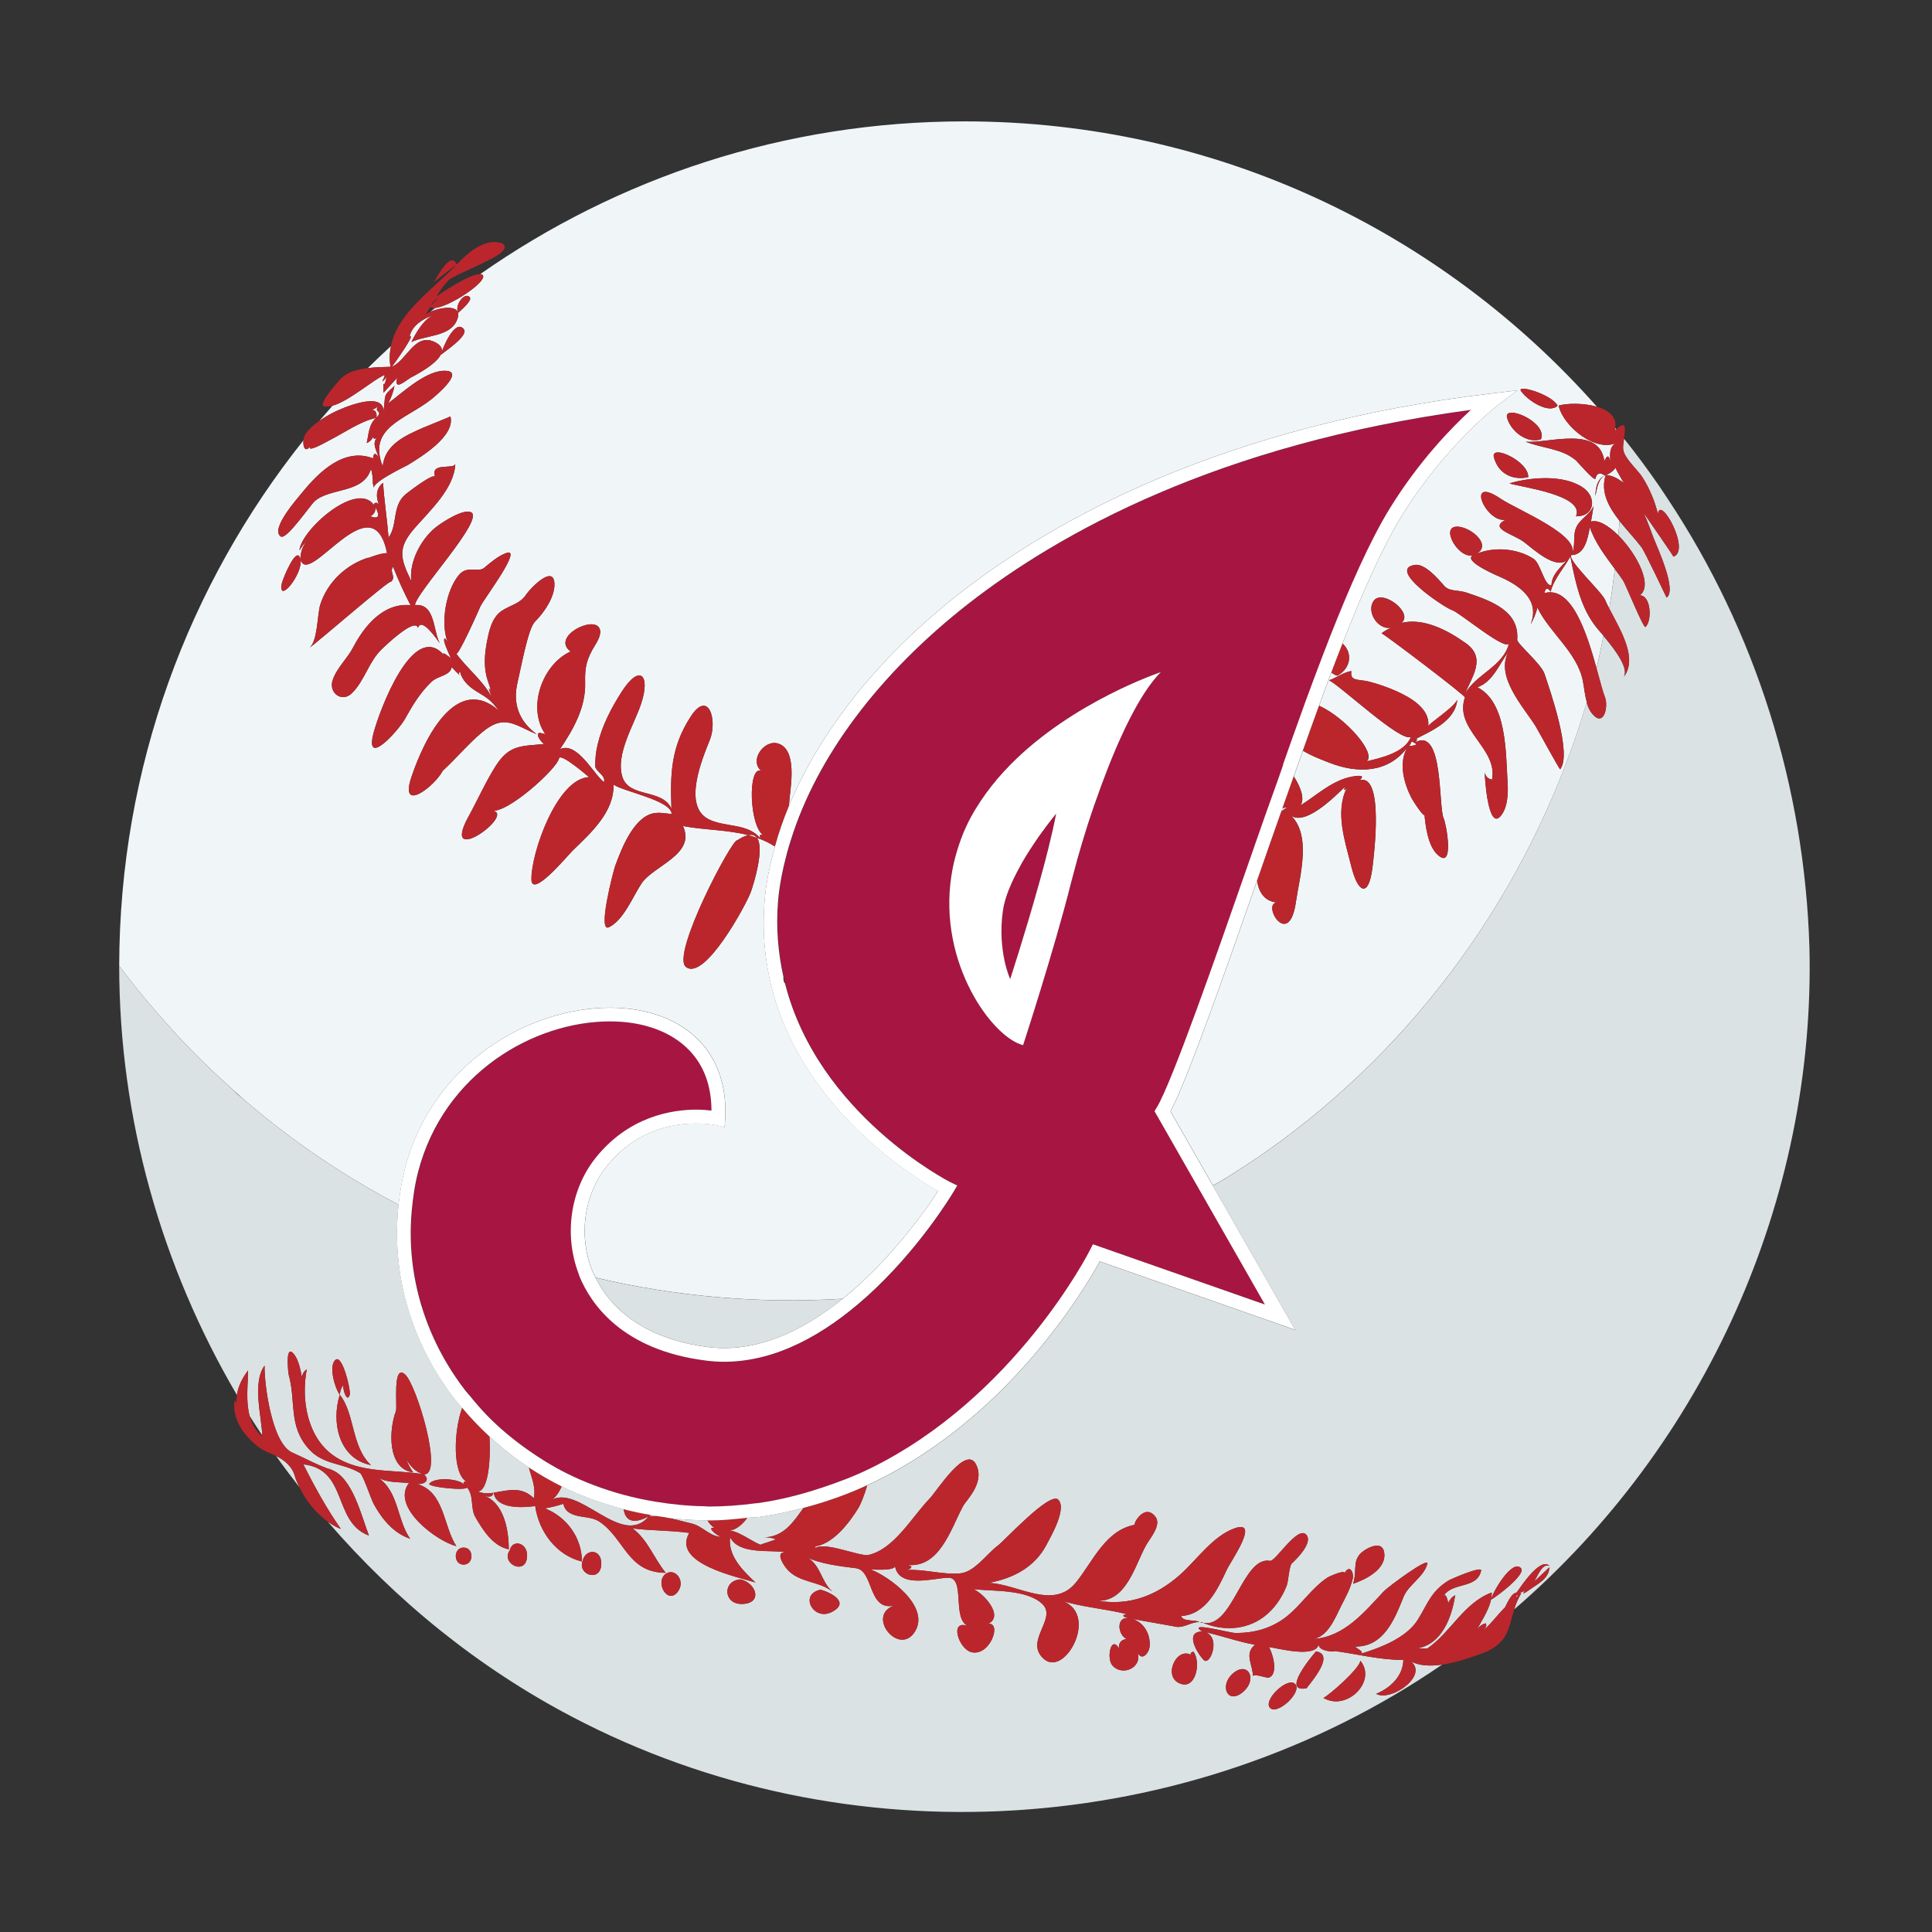 <?xml version="1.0" encoding="utf-8"?>
<!-- Generator: Adobe Illustrator 17.0.0, SVG Export Plug-In . SVG Version: 6.00 Build 0)  -->
<!DOCTYPE svg PUBLIC "-//W3C//DTD SVG 1.1//EN" "http://www.w3.org/Graphics/SVG/1.1/DTD/svg11.dtd">
<svg version="1.1" id="Layer_1" xmlns="http://www.w3.org/2000/svg" xmlns:xlink="http://www.w3.org/1999/xlink" x="0px" y="0px"
	 width="40px" height="40px" viewBox="0 0 40 40" style="enable-background:new 0 0 40 40;" xml:space="preserve">
<rect x="0" y="0" width="40" height="40" fill="#333333" stroke="none"/>
<path id="color5" style="fill:#F0F6F8;" d="M7.774,10.503c0.099,0.188,0.064,0.25-0.107,0.187
	C7.743,10.65,7.779,10.588,7.774,10.503z M33.256,9.834c0.119,0.012,0.22,0.062,0.312,0.129c0-0.018,0-0.036,0-0.054
	c-0.064-0.106-0.113-0.193-0.117-0.225C33.399,9.752,33.334,9.802,33.256,9.834z M33.529,10.782
	c-0.007,0.101-0.013,0.203-0.022,0.304c-0.199-0.199-0.412-0.332-0.567-0.287c0.019-0.107,0.036-0.215,0.054-0.322
	c-0.078,0.179-0.271,0.259-0.355,0.434c-0.089,0.187-0.001,0.4-0.109,0.582c0.29,0,0.343-0.362,0.387-0.574
	c0.11,0.322,0.317,0.59,0.517,0.861c-0.035,0.274-0.07,0.548-0.117,0.819c-0.032-0.063-0.061-0.122-0.083-0.175
	c-0.069-0.168-0.757-0.799-0.707-0.926c0.266-0.389-1.124-0.946-1.451-1.168c-0.759-0.515-0.31,0.513,0.101,0.43
	c-0.366,0.183,0.143,0.29,0.375,0.462c0.177,0.132,0.66,0.59,0.899,0.369c-0.138,0.156-0.323,0.299-0.329,0.527
	c-0.148,0.022-0.221-0.45-0.371-0.548c-0.332-0.216-0.82-0.257-1.183-0.101c0.363-0.206-0.211-0.63-0.463-0.556
	c-0.254,0.074,0.145,0.73,0.447,0.564c-0.354,0.089,0.368,0.407,0.45,0.443c0.403,0.171,0.904,0.466,0.687,1.011
	c0.062-0.11,0.11-0.227,0.142-0.349c0.257,0.527,0.832,0.932,0.943,1.528c0.025,0.133,0.04,0.287,0.079,0.428
	c-1.071,3.613-3.285,6.839-6.35,9.097c-0.008,0.006-0.016,0.011-0.024,0.017c-0.287,0.211-0.583,0.41-0.885,0.603
	c-0.059,0.038-0.117,0.076-0.176,0.113c-0.099,0.062-0.204,0.117-0.305,0.177l-0.877-1.536c0.349-0.652,1.163-2.973,1.791-4.775
	c0.037,0.241,0.154,0.427,0.41,0.451c-0.32,0.03,0.252,0.99,0.395-0.014c0.076-0.531,0.349-1.427-0.152-1.828
	c0.291,0.334,0.968-0.365,1.166-0.551c-0.029,0.081-0.015,0.085,0.043,0.014c-0.258,0.506-0.035,1.129,0.091,1.64
	c0.138,0.554,0.358,0.642,0.435,0.023c0.03-0.241,0.249-1.969-0.269-1.813c0.184-0.151-0.168-0.075-0.23-0.059
	c-0.376,0.1-0.666,0.374-0.987,0.578c0.085-0.143,0.006-0.369-0.142-0.601c0.005-0.014,0.01-0.027,0.015-0.041
	c0.055-0.155,0.114-0.323,0.174-0.491c0.182,0.111,0.395,0.19,0.557,0.253c0.575,0.224,1.211,0.215,1.607-0.322
	c-0.189,0.319-0.074,0.739,0.082,1.046c0.032,0.063,0.301,0.477,0.269,0.323c0.021,0.255,0.072,0.661,0.265,0.847
	c0.366,0.354,0.189-0.632,0.135-0.743c-0.113-0.236,0.002-1.892-0.585-1.578c0.055-0.071,0.04-0.086-0.043-0.044
	c0.35-0.18,0.864-0.384,0.909-0.834c-0.078,0.161-0.528,0.452-0.601,0.539c0.038-0.362-0.378-0.591-0.653-0.716
	c-0.18-0.081-0.369-0.146-0.559-0.197c-0.222-0.06-0.416,0.002-0.379-0.222c-0.169,0.027-0.303,0.136-0.461,0.192
	c0.256,0.13,1.482,1.287,1.693,1.172c-0.123,0.324-0.62,0.434-0.915,0.505c0.207-0.169-0.449-0.91-0.987-1.152
	c0.083-0.227,0.168-0.457,0.255-0.688c0.041,0.034,0.083,0.06,0.125,0.067c0.285-0.157,0.317-0.476,0.105-0.666
	c0.396-1.01,0.822-1.983,1.226-2.64C29.907,9.24,30.989,8.407,31,8.399l0.417-0.317l-0.52,0.061
	c-5.582,0.663-9.073,2.613-11.019,4.134c-1.685,1.316-2.902,2.856-3.545,4.411c0.005-0.064,0.011-0.124,0.016-0.172
	c0.029-0.282,0.146-0.992-0.23-1.119c-0.292-0.099-0.615,0.344-0.359,0.564c-0.285-0.118-0.25,1.179,0.061,1.344
	c-0.08-0.045-0.105-0.026-0.076,0.058c-0.254-0.328-0.747-0.228-1.082-0.406c-0.531-0.281-0.122-1.25,0.033-1.636
	c0.163-0.407-0.025-1.06-0.399-0.479c-0.407,0.63-0.422,1.184-0.395,1.9c-0.191-0.42-0.88-0.214-1.017-0.66
	c-0.143-0.466,0.242-1.075,0.386-1.502c0.204-0.603-0.022-0.85-0.402-0.253c-0.213,0.334-0.401,0.691-0.493,1.079
	c-0.038,0.153-0.055,0.309-0.052,0.467c0.028,0.113,0.221,0.183,0.181,0.321c-0.214-0.161-0.557-0.852-0.911-0.682
	c0.281-0.419,0.537-0.867,0.521-1.387c-0.009-0.317,0.036-0.491,0.201-0.758c0.055-0.09,0.144-0.238,0.099-0.35
	c-0.116-0.287-1.013,0.169-0.601,0.472c-0.586,0.265-0.905,1.163-0.523,1.71c-0.04-0.01-0.079-0.019-0.12-0.029
	c-0.101,0.038,0.063,0.217,0.094,0.234c-0.449,0.045-0.712,0.007-0.99,0.438c-0.214,0.333-0.379,0.71-0.571,1.058
	c-0.616,1.122,1.037-0.079,0.47-0.12c0.31,0.086,1.36-0.864,1.401-1.079c0.026-0.129,0.626,0.392,0.62,0.388
	c-0.66,0.03-1.197,1.563-1.191,2.116c0.003,0.41,0.754-0.498,0.85-0.591c0.374-0.365,0.865-0.798,0.849-1.371
	c0.201,0.145,1.201,0.326,1.205,0.612c-0.054-0.014-0.45-0.045-0.243-0.023c-0.502-0.054-0.798,0.743-0.929,1.102
	c-0.034,0.094-0.373,1.383-0.127,1.263c0.304-0.147,0.494-0.634,0.672-0.903c0.247-0.374,1.134-0.602,0.86-1.192
	c0.45,0.085,0.915,0.075,1.351,0.188c-0.062,0.014-0.136,0.047-0.229,0.108c-0.106-0.033-1.377,2.374-1.061,2.621
	c0.387,0.302,1.248-1.293,1.34-1.543c0.063-0.171,0.291-0.91,0.131-1.13c0.12,0.043,0.238,0.094,0.352,0.167
	c0.007,0.004,0.014,0.007,0.02,0.011c-0.101,0.367-0.181,0.734-0.212,1.096c-0.31,3.614,2.879,5.635,3.589,6.038
	c-0.234,0.36-0.968,1.418-1.976,2.231c-1.716,0.105-3.439-0.043-5.111-0.437c-0.022-0.045-0.048-0.087-0.067-0.133
	c-0.294-0.718-0.183-1.566,0.283-2.158c0.586-0.745,1.338-0.901,1.865-0.901c0.254,0,0.422,0.038,0.423,0.038l0.165,0.04l0.01-0.17
	c0.038-0.65-0.143-1.206-0.522-1.608c-0.424-0.45-1.084-0.698-1.858-0.698c-1.681,0-3.681,1.143-4.248,3.327
	c-0.065,0.249-0.105,0.501-0.133,0.753c-1.149-0.602-2.236-1.338-3.235-2.205c-0.069-0.06-0.135-0.122-0.203-0.182
	c-0.398-0.357-0.783-0.729-1.147-1.121c-0.044-0.047-0.085-0.097-0.128-0.144c-0.377-0.415-0.738-0.844-1.072-1.294
	c0.007-4.116,1.436-7.895,3.816-10.881C6.266,9.258,6.327,9.395,6.44,9.213C6.296,9.416,6.769,9.142,6.817,9.118
	c0.299-0.151,0.64-0.396,0.969-0.466c-0.152,0.135-0.153,0.34-0.194,0.521c0.072-0.03,0.12-0.082,0.143-0.156
	C7.718,9.08,7.739,9.097,7.797,9.068C7.698,9.2,7.804,9.333,7.834,9.461C7.77,9.367,7.733,9.377,7.724,9.49
	c-0.594-0.232-1.119,0.28-1.461,0.7c-0.097,0.12-0.677,0.765-0.45,0.917c0.116,0.083,0.612-0.653,0.705-0.733
	c0.322-0.281,1.014-0.152,1.164-0.669c0.03,0.11,0.043,0.222,0.036,0.334c0.03-0.091-0.007,0.054,0.038,0.085
	c-0.141-0.098,0.665-0.483,0.692-0.499C8.719,9.457,9.43,9.029,9.326,8.621C9.328,8.626,8.81,8.834,8.757,8.857
	C8.396,9.016,7.964,9.205,7.924,9.656C7.602,8.845,8.396,8.689,8.928,8.269c0.061-0.048,0.675-0.552,0.328-0.59
	C8.851,7.634,8.339,8.127,8.037,8.35c0.062-0.113,0.105-0.233,0.131-0.36C7.916,8.21,7.991,8.159,7.94,8.513
	c-0.007-0.439-0.878-0.055-1.043,0.03c-0.095,0.049-0.192,0.106-0.284,0.17c0.09-0.106,0.18-0.21,0.271-0.313
	C7.222,8.309,7.738,7.854,7.95,7.769c0.064-0.026-0.135,0.266,0.054,0.039C7.932,8.145,7.935,7.74,7.939,8.133
	c0.094-0.104,0.188-0.207,0.283-0.311c-0.072,0.296,0.19,0.043,0.293-0.01c0.184-0.095,0.973-0.519,0.467-0.739
	C8.583,6.9,8.415,7.465,8.114,7.593C8.183,7.5,8.619,6.889,8.48,6.97c0.045-0.226,0.272-0.367,0.471-0.438
	c-0.189,0.102-0.343,0.362-0.433,0.55C8.801,6.939,9.31,6.976,9.457,6.637C9.61,6.286,9.152,6.352,8.908,6.455
	c0.033-0.027,0.068-0.053,0.101-0.079c0.306-0.029,1.059-0.53,0.992-0.671c-0.009-0.02-0.031-0.028-0.058-0.03
	c2.84-1.99,6.294-3.162,10.024-3.162c5.215,0,9.891,2.287,13.096,5.908c-0.277-0.08-0.624-0.074-0.792-0.023
	c0.088,0.423,0.781,0.998,1.222,0.758c-0.189,0.074-0.158,0.259-0.153,0.417c-0.024-0.153-0.064-0.161-0.123-0.025
	c-0.104-0.749-1.151-0.365-1.628-0.402c0.335,0.135,0.748,0.139,1.034,0.381c0.05,0.043,0.36,0.415,0.408,0.388
	c0.026-0.12,0.091-0.144,0.191-0.072c-0.161,0.085-0.186,0.268-0.191,0.43c0.028-0.135,0.058-0.382,0.214-0.438
	C33.132,10.185,33.305,10.498,33.529,10.782z M9.488,6.475c0.04-0.04,0.3-0.254,0.237-0.323C9.621,6.034,9.401,6.327,9.488,6.475z
	 M9.6,6.811C9.414,6.594,9.153,7.227,9.129,7.344C9.206,7.28,9.72,6.939,9.6,6.811z M7.733,10.163
	C7.736,10.198,7.736,10.187,7.733,10.163L7.733,10.163z M7.285,14.352c0.267-0.261,0.343-0.644,0.617-0.91
	C7.966,13.38,8.594,12.774,8.655,13c0.073-0.241,0.408,0.261,0.45,0.318c-0.139-0.252-0.09-0.832-0.512-0.79
	c0.005-0.244,1.458-1.786,1.158-1.923c-0.165-0.076-0.599,0.21-0.727,0.311c-0.304,0.24-0.562,0.723-0.507,1.119
	c-0.231-0.477-0.294-0.685,0.069-1.102c0.309-0.355,0.831-0.831,0.84-1.339c0,0.144-0.535-0.045-0.416,0.282
	c-0.026-0.099-0.562,0.316-0.611,0.357c-0.289,0.24-0.158,0.623-0.354,0.897c-0.03-0.379-0.09-0.755-0.114-1.134
	c-0.154,0.119-0.153,0.307-0.076,0.469c-0.043-0.099-0.137-0.043-0.111-0.005c-0.35-0.52-1.518,0.517-1.544,0.937
	c0.044-0.075,0.097-0.145,0.158-0.207c-0.093,0.113-0.139,0.243-0.137,0.39c-0.071-0.324-0.37,0.413-0.387,0.501
	c-0.084,0.445,0.44-0.195,0.388-0.493c0.176,0.589,1.492-1.639,1.791-0.135c-0.158-0.011-0.541,0.169-0.372,0.087
	c-0.469,0.143-0.859,0.507-1.01,0.977c-0.064,0.199-0.051,0.782-0.234,0.902c0.174-0.116,1.689-1.44,1.699-1.375
	c0.115-0.107-0.041-0.194,0.042-0.309c0.107,0.27,0.227,0.535,0.361,0.794c-0.563-0.051-0.955,0.429-1.188,0.875
	c-0.124,0.238-0.341,0.424-0.425,0.682C6.801,14.343,7.079,14.555,7.285,14.352z M11.479,12.082
	c-0.017-0.405-0.504,0.102-0.587,0.229c-0.123,0.19-0.332,0.218-0.506,0.337c-0.205,0.14-0.263,0.419-0.306,0.647
	c-0.049,0.256-0.069,0.539,0.017,0.79c0.163,0.471-0.082-0.088,0.088,0.354c-0.188-0.351-0.508-0.593-0.74-0.908
	c0.039,0.064,0.461-0.879,0.5-0.975c0.054-0.129,0.898-1.238,0.535-1.106c-0.168,0.061-0.319,0.192-0.454,0.305
	c-0.128,0.108-0.348-0.055-0.52,0.144c-0.274,0.319-0.392,1.005-0.236,1.399c-0.016-0.025-0.032-0.05-0.048-0.074
	c-0.124-0.043,0.214,0.588,0.101,0.394c0.014,0.011-0.219-0.176-0.122-0.044c-0.646-0.768-1.352,1.161-1.467,1.601
	c-0.193,0.741,0.52-0.055,0.653-0.294c0.152-0.276,0.314-0.543,0.545-0.763c0.14-0.134,0.39-0.124,0.42-0.307
	c0.092,0.1,0.098,0.106,0.17,0.171c-0.029-0.036-0.028-0.06,0.004-0.071c0.041,0.175,0.181,0.305,0.328,0.396
	c0.256,0.159,0.293,0.171,0.471,0.402c-0.877-0.762-1.54,0.574-1.811,1.391C8.268,16.846,9,16.278,9.166,15.959
	c0.283-0.258,0.525-0.558,0.821-0.802c0.457-0.379,0.659-0.149,1.125,0.044c-0.371-0.271-0.503-0.639-0.395-1.081
	c0.06-0.244,0.214-1.105,0.356-1.246C11.262,12.685,11.49,12.359,11.479,12.082z M29.893,12.12c-0.113-0.134-0.39-0.452-0.592-0.426
	c-0.607,0.082,0.615,0.892,0.764,0.937c0.15,0.045,1.125,0.87,1.179,0.683c-0.114,0.483-0.687,0.641-0.914,1.051
	c0.152-0.369,0.447-0.744,0.017-1.05c-0.364-0.26-0.869-0.532-1.331-0.419c0.259-0.207-0.395-0.707-0.573-0.459
	c-0.176,0.245,0.127,0.667,0.414,0.539c-0.091,0.031-0.176,0.076-0.253,0.134c0.13,0.071,1.752,1.302,1.726,1.329
	c-0.23,0.67,0.689,1.048,0.561,1.701c-0.083-0.015-0.133-0.064-0.15-0.148c-0.003,0.088,0.065,1.188,0.32,0.912
	c0.159-0.172,0.167-0.493,0.152-0.713c-0.038-0.578-0.008-1.651-0.624-1.962c0.324-0.118,0.45-0.479,0.641-0.732
	c-0.276,0.514,0.317,1.141,0.566,1.542c0.051,0.083,0.495,0.901,0.507,0.887c0.251-0.32-0.215-1.643-0.325-1.976
	c-0.071-0.21-0.57-0.624-0.565-0.704c0.047-0.592-0.517-0.8-1.047-0.977C30.171,12.206,30.006,12.254,29.893,12.12z M31.493,8.099
	c0.142,0.201,0.58,0.478,0.755,0.3C32.134,8.166,31.384,7.945,31.493,8.099z M31.202,8.648c0.074,0.281,0.416,0.544,0.702,0.447
	C32.051,8.736,31.124,8.355,31.202,8.648z M31.641,9.878c0.01-0.333-0.784-0.69-0.712-0.412C31.024,9.825,31.34,9.949,31.641,9.878z
	 M32.78,10.099c-0.398-0.279-1.091-0.222-1.531-0.091c0.238,0.077,1.568,0.24,1.381,0.681C33.018,10.696,33.063,10.299,32.78,10.099
	z M31.966,12.353C31.992,12.247,31.966,12.303,31.966,12.353L31.966,12.353z M7.918,7.664C7.898,7.664,7.999,7.68,7.918,7.664
	L7.918,7.664z M8.864,15.434C8.877,15.377,8.842,15.453,8.864,15.434L8.864,15.434z M6.838,8.96C6.961,8.878,6.724,9.036,6.838,8.96
	L6.838,8.96z M32.512,11.524c-0.135,0.243-0.335,0.452-0.408,0.726c-0.065-0.09-0.108-0.08-0.129,0.03
	c0.566-0.157,0.879,0.835,1.079,1.556c0.056-0.222,0.097-0.448,0.145-0.672c-0.053-0.063-0.101-0.118-0.127-0.149
	C32.721,12.593,32.617,12.047,32.512,11.524z M7.616,8.491c0.124-0.029,0.201,0.02,0.177,0.154C7.947,8.491,7.728,8.546,7.831,8.41
	C7.77,8.465,7.698,8.493,7.616,8.491z M33.622,9.079c0.118,0.148,0.23,0.3,0.344,0.451C33.852,9.379,33.74,9.226,33.622,9.079
	C33.622,9.078,33.622,9.079,33.622,9.079z M33.442,8.861c-0.003,0.017,0.003,0.03-0.002,0.048c0.01-0.01,0.016-0.013,0.025-0.021
	C33.458,8.878,33.45,8.87,33.442,8.861z M8.094,7.165c-0.162,0.15-0.323,0.301-0.479,0.456c0.165-0.02,0.332-0.023,0.471-0.027
	C8.057,7.441,8.068,7.301,8.094,7.165z M7.806,8.634C7.886,8.558,7.927,8.494,7.806,8.634L7.806,8.634z M34.353,10.065
	c0.001,0.001,0.001,0.002,0.002,0.003c-0.046-0.067-0.088-0.137-0.136-0.203C34.266,9.93,34.308,9.999,34.353,10.065z
	 M26.553,16.729c-0.008,0.022-0.017,0.048-0.025,0.071c0.07-0.059,0.142-0.099,0.214-0.112
	C26.682,16.715,26.617,16.721,26.553,16.729z M29.171,15.446c0.314-0.023,0.018-0.089,0.057-0.106
	C29.218,15.38,29.199,15.415,29.171,15.446z M14.007,16.704c-0.002-0.004-0.006-0.008-0.008-0.012
	C13.965,16.684,13.978,16.691,14.007,16.704z M34.529,10.328c0.001,0.001,0.001,0.002,0.002,0.003
	c0.097,0.146,0.199,0.289,0.292,0.438C34.729,10.618,34.627,10.475,34.529,10.328z M15.49,17.291
	c0.061,0.016,0.122,0.035,0.182,0.056C15.634,17.296,15.577,17.272,15.49,17.291z"/>
<path id="color4" style="fill:#DBE2E3;" d="M14.938,31.82c-0.241-0.006-0.391-0.224-0.616-0.277
	c-0.156-0.036-0.313-0.082-0.471-0.115c0.262,0.031,0.528,0.047,0.797,0.049c0.034,0.058,0.078,0.112,0.146,0.157
	C14.602,31.601,14.867,31.813,14.938,31.82z M29.13,34.372C29.27,34.409,29.159,34.379,29.13,34.372L29.13,34.372z M16.636,31.219
	c-0.294,0.077-0.595,0.144-0.909,0.187c-0.085,0.012-0.169,0.009-0.254,0.018c-0.127,0.168-0.275,0.282-0.423,0.259
	c0.217-0.007,0.502,0.223,0.694,0.3c0.023-0.018,0.328-0.102,0.315-0.117c-0.078-0.028-0.159-0.04-0.242-0.035
	C16.235,31.815,16.424,31.51,16.636,31.219z M11.242,31.041C11.254,31.059,11.36,31.135,11.242,31.041L11.242,31.041z M33.623,9.999
	c-0.018-0.028-0.031-0.051-0.046-0.076c-0.003-0.005-0.006-0.009-0.008-0.014c0,0.018,0,0.036,0,0.054
	c0.002,0.002,0.005,0.003,0.007,0.005C33.591,9.98,33.608,9.987,33.623,9.999z M31.407,33.01c-0.001,0.01-0.006,0.025-0.022,0.05
	C31.437,33.06,31.42,33.033,31.407,33.01z M37.462,19.603c0.131,5.239-2.167,10.319-6.112,13.718
	c0.034-0.108,0.076-0.22,0.145-0.333c-0.18-0.096-0.276,0.189-0.334,0.289c-0.163,0.163-0.298,0.353-0.475,0.503
	c0.052-0.049,0.114-0.114,0.073-0.171c-0.079,0.021-0.139,0.067-0.182,0.137c0.123-0.248,0.308-0.484,0.308-0.775
	c-0.573,0.209-0.852,0.827-1.324,1.153c-0.033,0.022-0.171-0.004-0.218,0.004c0.514-0.087,0.716-0.651,0.785-1.102
	c-0.072,0.04-0.12,0.1-0.147,0.177c0.008-0.028-0.046-0.25-0.096-0.153c0.173-0.304,0.695-0.142,0.78-0.53
	c0.026-0.112-0.636,0.179-0.673,0.202c-0.356,0.218-0.428,0.468-0.629,0.799c-0.235,0.39-0.787,0.596-1.2,0.722
	c0.108-0.043-0.093-0.116-0.103-0.153c0.59,0.007,0.813-0.566,0.998-1.026c0.102-0.256,0.419-0.411,0.494-0.687
	c0.043-0.16-0.818,0.481-0.9,0.568c-0.402,0.428-0.816,0.941-1.448,0.988c0.301-0.069,0.441-0.443,0.564-0.686
	c0.091-0.18,0.191-0.357,0.237-0.555c0.033-0.143-0.069-0.323-0.177-0.104c0.068-0.115-0.302,0.045-0.344,0.074
	c-0.336,0.222-0.549,0.579-0.867,0.823c-0.305,0.233-0.67,0.331-1.052,0.323c-0.12-0.003-1.008-0.246-0.673-0.029
	c-0.374,0-0.109,0.442,0.026,0.586c0.14,0.152,0.392-0.529-0.019-0.584c0.364,0.072,0.695,0.201,1.084,0.272
	c-0.233,0.194-0.038,0.419-0.043,0.655c0.001-0.076,0.279,0.043,0.334,0.023c0.202-0.074,0.071-0.517-0.003-0.631
	c0.183,0.024,0.978,0.241,1.03-0.06c-0.014,0.169,0.435,0.168,0.296,0.138c0.484,0.061,0.971,0.193,1.458,0.188
	c-0.007,0.337-0.27,0.582-0.563,0.703c0.307,0.17,1.095-0.382,0.714-0.675c0.179,0.099,0.413,0.104,0.652,0.07
	c-5.275,3.616-12.315,4.068-18.001,1.087c-1.956-1.025-3.662-2.413-5.071-4.046c0.089,0.063,0.18,0.119,0.271,0.15
	c-0.293-0.418-0.54-0.867-0.77-1.323c0.01,0.005,0.009,0.001-0.006-0.014c0.93,0.104,0.606,1.2,1.357,1.474
	c-0.149-0.379-0.34-1.221-0.793-1.367c-0.256-0.08-0.542-0.241-0.794-0.351c-0.421-0.184-0.582-1.418-0.573-1.8
	c-0.258,0.351-0.066,1.035-0.047,1.446c-0.089-0.134-0.178-0.269-0.263-0.405c-0.081-0.295-0.036-0.63-0.032-0.942
	c-0.113,0.149-0.205,0.324-0.231,0.509c-1.56-2.66-2.437-5.723-2.437-8.885c0.335,0.45,0.696,0.879,1.072,1.294
	c0.043,0.048,0.084,0.097,0.128,0.144c0.364,0.392,0.748,0.764,1.147,1.121c0.037,0.033,0.069,0.071,0.106,0.103
	c0.031,0.028,0.066,0.052,0.097,0.079c0.999,0.867,2.086,1.603,3.235,2.205c0,0.004-0.001,0.009-0.001,0.013
	C8.1,26.36,8.503,27.788,9.418,28.971c0.048,0.062,0.103,0.115,0.152,0.175c-0.175,0.48-0.209,1.362,0.093,1.534
	c-0.069-0.012-0.083,0.008-0.04,0.064c-0.119-0.133-0.604-0.168-0.731-0.03c-0.069,0.075,0.821,0.16,0.771,0.075
	c0.158,0.168,0.069,0.431,0.18,0.622c0.156,0.268,0.362,0.598,0.691,0.666c0-0.402-0.1-0.991-0.551-1.125
	c0.071,0.02,0.212,0.083,0.23-0.047c-0.111,0.023-0.221,0.014-0.327-0.027c0.208,0.01,0.28-0.589,0.247-1.14
	c0.256,0.236,0.527,0.453,0.817,0.644c0.053,0.207,0.148,0.404,0.103,0.636c-0.263-0.249-0.518-0.166-0.832-0.114
	c0.053,0.347,0.611,0.311,0.86,0.276c0.073,0.527,0.435,1.019,0.967,1.149c0-0.49-0.313-0.923-0.766-1.1
	c0.13-0.023,0.258-0.055,0.383-0.095c0.016,0.086,0.061,0.15,0.136,0.191c0.189,0.108,0.432,0.057,0.615,0.182
	c0.52,0.355,0.579,1.055,1.368,1.055c-0.245-0.293-0.372-0.689-0.689-0.919c0.391,0.05,0.787,0.038,1.176,0.094
	c-0.371,0.634,1.006,0.911,1.37,1.026c-0.258-0.245-0.574-0.546-0.525-0.94c0.187,0.386,0.872,0.248,1.21,0.321
	c-0.301-0.06-0.13,0.225-0.035,0.338c0.246,0.292,0.665,0.244,0.949,0.473c-0.246-0.198-0.25-0.594-0.564-0.724
	c0.305,0.147,0.713,0.195,1.044,0.236c0.375,0.046,0.244,0.898,0.794,0.773c-0.597,0.209,0.107,1.07,0.432,0.534
	c0.311-0.514-0.529-1.133-0.927-1.283c0.025,0.001,0.496,0.037,0.512-0.065c0.084,0.467,0.791,0.247,1.096,0.238
	c0.373-0.011,0.069,0.864,0.423,1.004c-0.408-0.157-0.202,0.475,0.065,0.538c0.386,0.089,0.635-0.626,0.341-0.587
	c0.348-0.159-0.108-0.65-0.31-0.719c0.412,0.048,1.099-0.001,1.428,0.301c0.334,0.305-0.388,0.779,0.042,1.148
	c0.449,0.385,1.176-0.994,0.32-1.223c0.451,0.147,0.93,0.177,1.39,0.291c-0.164,0.038,0.008,0.078,0.051,0.087
	c-0.276-0.048-0.239,0.347-0.05,0.429c-0.113,0.013-0.167,0.077-0.162,0.192c-0.164-0.279-0.264,0.215-0.131,0.359
	c0.22,0.239,0.648,0.02,0.505-0.302c0.089,0.238,0.248,0.048,0.262-0.091c0.025-0.252-0.118-0.509-0.372-0.577
	c0.286,0.056,0.573,0.102,0.86,0.155c0.208,0.063,0.344-0.087,0.544-0.087c-0.078-0.05-0.354-0.001-0.376-0.124
	c0.512-0.032,0.756-0.56,0.945-0.964c0.079-0.17,0.7-1.047,0.155-0.85c-0.451,0.162-0.778,0.652-1.128,0.962
	c-0.488,0.43-1.041,0.644-1.696,0.537c0.597,0.007,0.764-0.74,0.996-1.152c0.078-0.14,0.329-0.421,0.189-0.593
	c-0.239-0.296-0.491,0.209-0.412,0.169c-0.619,0.109-0.875,0.757-1.228,1.195c-0.473,0.587-1.215,0.027-1.814,0.011
	c0.496-0.089,0.949-0.316,1.195-0.777c0.094-0.177,0.432-0.756,0.252-0.945c-0.172-0.182-1.11,0.844-1.252,0.949
	c-0.222,0.165-0.483,0.548-0.776,0.575c-0.377,0.034-0.746-0.093-1.123-0.069c0.177-0.04,0.109-0.102-0.017-0.111
	c0.699,0.107,0.933-0.722,1.189-1.199c0.049-0.117,0.451-0.467,0.289-0.848c-0.202-0.481-0.811,0.511-0.983,0.689
	c-0.354,0.365-0.725,1.038-1.257,1.157c-0.203,0.045-1.111-0.382-1.158-0.05c0-0.028,0.131-0.154,0.01-0.124
	c0.401-0.023,0.756-0.499,0.944-0.807c0.035-0.058,0.118-0.251,0.176-0.459c2.884-1.327,4.497-4.052,4.817-4.636l4.046,1.417
	l-1.702-2.98l-0.003-0.006c0.101-0.06,0.206-0.115,0.305-0.177c0.059-0.037,0.117-0.075,0.176-0.113
	c0.301-0.193,0.597-0.393,0.885-0.603c0.008-0.006,0.016-0.011,0.024-0.017c3.065-2.257,5.279-5.483,6.35-9.097
	c0.006,0.021,0.011,0.043,0.018,0.063c0.022,0.061,0.05,0.118,0.09,0.167c0.247,0.306,0.344-0.142,0.271-0.33
	c-0.046-0.117-0.098-0.319-0.163-0.555c-0.004-0.015-0.009-0.031-0.013-0.047c0.056-0.222,0.097-0.448,0.145-0.672
	c0.009,0.011,0.017,0.02,0.027,0.032c0.212,0.254,0.522,0.663,0.381,0.829c0.316-0.375-0.056-0.979-0.277-1.403
	c-0.004-0.008-0.009-0.017-0.013-0.025c0.048-0.271,0.083-0.545,0.117-0.819c0.005,0.007,0.01,0.015,0.016,0.022
	c0.053,0.071,0.105,0.143,0.155,0.216c0.051,0.076,0.422,0.997,0.463,0.962c0.138-0.12,0.12-0.657-0.12-0.655
	c0.279-0.191-0.043-0.835-0.426-1.225c-0.005-0.005-0.009-0.008-0.014-0.013c0.009-0.101,0.015-0.203,0.022-0.304
	c0.005,0.006,0.009,0.013,0.014,0.019c0.15,0.188,0.319,0.363,0.44,0.525c0.079,0.105,0.519,1.046,0.521,1.045
	c0.223-0.15-0.197-1.047-0.267-1.229c-0.057-0.149-0.124-0.337-0.206-0.524c0.309,0.454,0.624,0.901,0.613,0.905
	c0.372-0.114-0.276-1.29-0.318-0.882c-0.066-0.268-0.171-0.522-0.318-0.756c-0.104-0.164-0.371-0.387-0.401-0.577
	c-0.009-0.055,0.003-0.142,0.016-0.228c0.257,0.32,0.5,0.65,0.732,0.986c0.001,0.001,0.001,0.002,0.002,0.003
	c0.059,0.086,0.116,0.173,0.173,0.26c0.001,0.001,0.001,0.002,0.002,0.003C36.351,13.076,37.359,16.291,37.462,19.603z
	 M7.035,28.877c-0.181,0.564-0.021,1.327,0.646,1.456C7.274,29.96,7.347,29.261,7.035,28.877c0.005-0.078,0.031-0.148,0.077-0.212
	c-0.031,0.082,0.078,0.401,0.129,0.21c0.025-0.094-0.153-0.838-0.294-0.722C6.793,28.281,6.94,28.754,7.035,28.877z M6.84,30.407
	c-0.021-0.044-0.017-0.032-0.004,0C6.838,30.407,6.838,30.407,6.84,30.407z M8.467,30.704c-0.378,0.495,0.573,1.206,0.98,1.307
	c-0.277-0.427-0.24-1.131-0.826-1.291c0.117,0.029,0.313-0.053,0.156-0.196c0.415,0.03-0.158-1.87-0.394-2.07
	c-0.263-0.223-0.153,0.674-0.186,0.762c-0.145,0.373-0.187,1.196,0.355,1.268C8.493,30.4,8.446,30.311,8.41,30.216
	c0.083,0.134,0.2,0.272,0.363,0.308c-0.61-0.104-1.311-0.01-1.849-0.374c-0.566-0.382-0.693-1.174-0.573-1.801
	c-0.096,0.072-0.122,0.164-0.077,0.275c-0.045-0.187-0.068-0.447-0.198-0.598c-0.179-0.207-0.107,0.409-0.098,0.44
	C6.132,29.02,5.964,29.523,6.394,30c0.303,0.336,0.695,0.281,1.058,0.496c0.066,0.038,0.226,0.536,0.289,0.65
	c0.172,0.308,0.404,0.595,0.75,0.712c-0.275-0.391-0.234-0.974-0.66-1.262C8.027,30.701,8.253,30.682,8.467,30.704z M9.598,32.041
	c-0.215,0-0.215,0.352,0,0.352C9.816,32.394,9.815,32.041,9.598,32.041z M10.913,32.201c0-0.266-0.306-0.336-0.359-0.103
	C10.356,32.376,10.913,32.643,10.913,32.201z M12.449,32.37c0-0.317-0.344-0.309-0.393-0.03
	C11.974,32.618,12.449,32.76,12.449,32.37z M13.797,32.576c-0.253,0.161,0.017,0.654,0.231,0.386
	C14.203,32.743,13.986,32.462,13.797,32.576z M15.33,32.7c-0.376,0.026-0.353,0.509,0.021,0.509
	C15.8,33.208,15.666,32.775,15.33,32.7z M16.989,32.913c-0.451,0.092-0.15,0.65,0.223,0.466
	C17.625,33.175,17.18,32.963,16.989,32.913z M27.4,35.154c0.491,0.284,1.113-0.352,0.765-0.77
	C28.144,34.552,27.512,35.104,27.4,35.154z M27.05,34.954c0.149-0.192,0.578-0.703,0.196-0.763
	C27.14,34.313,26.528,35.05,27.05,34.954z M26.293,35.359c0.155,0.162,0.678-0.333,0.521-0.493
	C26.663,34.707,26.146,35.196,26.293,35.359z M25.735,35.03c0.319-0.272,0.088-0.667-0.229-0.364
	C25.25,34.91,25.418,35.299,25.735,35.03z M24.701,34.291c-0.309-0.248-0.624,0.375-0.308,0.546
	c0.365,0.197,0.483-0.426,0.315-0.642C24.634,34.218,24.632,34.25,24.701,34.291z M24.85,33.594
	C24.899,33.611,24.938,33.57,24.85,33.594L24.85,33.594z M27.044,31.774c-0.18-0.197-0.635,0.56-0.75,0.542
	c-0.571-0.105-0.77,1.417-1.39,1.281c0.452,0.188,0.965,0.146,1.339-0.185c0.179-0.16,0.312-0.366,0.398-0.588
	c0.032-0.084,0.051-0.409,0.104-0.455C26.674,32.432,27.222,31.97,27.044,31.774z M28.657,32.137
	c-0.035-0.206-0.243-0.135-0.366-0.065c-0.337,0.194-0.175,0.415-0.278,0.719C28.278,32.701,28.716,32.484,28.657,32.137z
	 M31.49,32.467c-0.185-0.202-0.604,0.527-0.619,0.652C30.968,33.069,31.603,32.599,31.49,32.467z M31.751,32.758
	c0.069-0.078,0.17-0.413,0.33-0.335c-0.182-0.203-0.597,0.432-0.679,0.546c0.081,0.012,0.151-0.012,0.208-0.072
	c-0.164,0.17,0.005,0.055,0.058,0.016c0.161-0.117,0.406-0.228,0.41-0.464C31.969,32.553,31.861,32.655,31.751,32.758z
	 M31.375,33.106c0.01-0.014,0.023-0.03-0.009-0.005C31.34,33.088,31.357,33.099,31.375,33.106z M20.06,30.755
	C20.06,30.741,20.01,30.665,20.06,30.755L20.06,30.755z M13.431,31.395c-0.344,0.177-0.486,0.074-0.518-0.149
	c-0.447-0.116-0.878-0.272-1.284-0.473c-0.06,0.138-0.138,0.249-0.239,0.299C11.972,30.686,12.867,32.069,13.431,31.395z
	 M14.661,27.889c0.111,0.014,0.224,0.021,0.337,0.021c0.883,0,1.707-0.432,2.405-0.985c0.014-0.011,0.028-0.023,0.043-0.034
	c-1.716,0.105-3.439-0.043-5.111-0.437c0.008,0.016,0.016,0.031,0.024,0.047C12.752,27.259,13.558,27.751,14.661,27.889z
	 M5.715,30.144c0.156,0.221,0.32,0.435,0.485,0.649c-0.035-0.073-0.073-0.148-0.091-0.218C6.052,30.355,5.882,30.228,5.715,30.144z
	 M17.985,32.258c0.007,0.001,0.023,0.006,0.027,0.006C17.977,32.243,17.978,32.249,17.985,32.258z M13.659,31.396
	c-0.062-0.009-0.124-0.02-0.185-0.031c-0.011,0.009-0.02,0.022-0.033,0.026C13.515,31.386,13.587,31.389,13.659,31.396z"/>
<path id="color3" style="fill:#BB262C;" d="M6.884,8.4C7.222,8.309,7.738,7.854,7.95,7.769c0.064-0.026-0.135,0.266,0.054,0.039
	C7.932,8.145,7.935,7.74,7.939,8.133c0.094-0.104,0.188-0.207,0.283-0.311c-0.072,0.296,0.19,0.043,0.293-0.01
	c0.184-0.095,0.973-0.519,0.467-0.739C8.583,6.9,8.415,7.465,8.114,7.593C8.183,7.5,8.619,6.889,8.48,6.97
	c0.045-0.226,0.272-0.367,0.471-0.438c-0.189,0.102-0.343,0.362-0.433,0.55C8.801,6.939,9.31,6.976,9.457,6.637
	C9.61,6.286,9.152,6.352,8.908,6.455C8.864,6.473,8.825,6.492,8.8,6.511c0.118-0.11,0.11-0.262,0.277-0.342
	C9.05,6.182,8.894,6.348,8.912,6.361c0.022,0.015,0.056,0.018,0.097,0.014c0.306-0.029,1.059-0.53,0.992-0.671
	C9.992,5.685,9.97,5.677,9.943,5.675C9.734,5.661,9.077,6.098,9.037,6.143c0.069-0.129,0.155-0.245,0.258-0.349
	c0.119-0.096,0.723-0.335,1.005-0.509c0.151-0.092,0.252-0.242-0.018-0.271C9.966,4.98,9.652,5.268,9.454,5.479
	c-0.119-0.307-0.41,0.27-0.47,0.36c0.154-0.122,0.31-0.243,0.468-0.359C8.997,5.966,8.23,6.467,8.094,7.165
	C8.068,7.301,8.057,7.441,8.086,7.594C7.947,7.598,7.779,7.601,7.615,7.621C7.408,7.646,7.206,7.698,7.069,7.828
	c-0.048,0.045-0.483,0.536-0.371,0.58C6.748,8.428,6.814,8.419,6.884,8.4z M7.918,7.664C7.999,7.68,7.898,7.664,7.918,7.664
	L7.918,7.664z M8.655,13c0.073-0.241,0.408,0.261,0.45,0.318c-0.139-0.252-0.09-0.832-0.512-0.79
	c0.005-0.244,1.458-1.786,1.158-1.923c-0.165-0.076-0.599,0.21-0.727,0.311c-0.304,0.24-0.562,0.723-0.507,1.119
	c-0.231-0.477-0.294-0.685,0.069-1.102c0.309-0.355,0.831-0.831,0.84-1.339c0,0.144-0.535-0.045-0.416,0.282
	c-0.026-0.099-0.562,0.316-0.611,0.357c-0.289,0.24-0.158,0.623-0.354,0.897c-0.03-0.379-0.09-0.755-0.114-1.134
	c-0.154,0.119-0.153,0.307-0.076,0.469c-0.043-0.099-0.137-0.043-0.111-0.005c-0.35-0.52-1.518,0.517-1.544,0.937
	c0.044-0.075,0.097-0.145,0.158-0.207c-0.093,0.113-0.139,0.243-0.137,0.39c-0.071-0.324-0.37,0.413-0.387,0.501
	c-0.084,0.445,0.44-0.195,0.388-0.493c0.176,0.589,1.492-1.639,1.791-0.135c-0.158-0.011-0.541,0.169-0.372,0.087
	c-0.469,0.143-0.859,0.507-1.01,0.977c-0.064,0.199-0.051,0.782-0.234,0.902c0.174-0.116,1.689-1.44,1.699-1.375
	c0.115-0.107-0.041-0.194,0.042-0.309c0.107,0.27,0.227,0.535,0.361,0.794c-0.563-0.051-0.955,0.429-1.188,0.875
	c-0.124,0.238-0.341,0.424-0.425,0.682c-0.085,0.258,0.192,0.47,0.399,0.267c0.267-0.261,0.343-0.644,0.617-0.91
	C7.966,13.38,8.594,12.774,8.655,13z M7.667,10.689c0.076-0.039,0.112-0.102,0.107-0.187C7.874,10.691,7.838,10.753,7.667,10.689z
	 M6.518,10.374c0.322-0.281,1.014-0.152,1.164-0.669c0.03,0.11,0.043,0.222,0.036,0.334c0.03-0.091-0.007,0.054,0.038,0.085
	c-0.141-0.098,0.665-0.483,0.692-0.499C8.719,9.457,9.43,9.029,9.326,8.621C9.328,8.626,8.81,8.834,8.757,8.857
	C8.396,9.016,7.964,9.205,7.924,9.656C7.602,8.845,8.396,8.689,8.928,8.269c0.061-0.048,0.675-0.552,0.328-0.59
	C8.851,7.634,8.339,8.127,8.037,8.35c0.062-0.113,0.105-0.233,0.131-0.36C7.916,8.21,7.991,8.159,7.94,8.513
	c-0.007-0.439-0.878-0.055-1.043,0.03c-0.095,0.049-0.192,0.106-0.284,0.17c-0.107,0.075-0.207,0.16-0.281,0.263
	c-0.027,0.038-0.043,0.089-0.049,0.14C6.266,9.258,6.327,9.395,6.44,9.213C6.296,9.416,6.769,9.142,6.817,9.118
	c0.299-0.151,0.64-0.396,0.969-0.466c-0.152,0.135-0.153,0.34-0.194,0.521c0.072-0.03,0.12-0.082,0.143-0.156
	C7.718,9.08,7.739,9.097,7.797,9.068C7.698,9.2,7.804,9.333,7.834,9.461C7.77,9.367,7.733,9.377,7.724,9.49
	c-0.594-0.232-1.119,0.28-1.461,0.7c-0.097,0.12-0.677,0.765-0.45,0.917C5.929,11.189,6.426,10.454,6.518,10.374z M6.838,8.96
	C6.961,8.878,6.724,9.036,6.838,8.96L6.838,8.96z M7.793,8.645c0.024-0.134-0.052-0.183-0.177-0.154
	C7.698,8.493,7.77,8.465,7.831,8.41C7.728,8.546,7.947,8.491,7.793,8.645z M7.806,8.634C7.927,8.494,7.886,8.558,7.806,8.634
	L7.806,8.634z M27.689,13.987c-0.042-0.007-0.084-0.033-0.125-0.067c0.075-0.2,0.153-0.4,0.231-0.598
	C28.006,13.511,27.974,13.829,27.689,13.987z M29.138,15.471c-0.189,0.319-0.074,0.739,0.082,1.046
	c0.032,0.063,0.301,0.477,0.269,0.323c0.021,0.255,0.072,0.661,0.265,0.847c0.366,0.354,0.189-0.632,0.135-0.743
	c-0.113-0.236,0.002-1.892-0.585-1.578c0.055-0.071,0.04-0.086-0.043-0.044c0.35-0.18,0.864-0.384,0.909-0.834
	c-0.078,0.161-0.528,0.452-0.601,0.539c0.038-0.362-0.378-0.591-0.653-0.716c-0.18-0.081-0.369-0.146-0.559-0.197
	c-0.222-0.06-0.416,0.002-0.379-0.222c-0.169,0.027-0.303,0.136-0.461,0.192c0.256,0.13,1.482,1.287,1.693,1.172
	c-0.123,0.324-0.62,0.434-0.915,0.505c0.207-0.169-0.449-0.91-0.987-1.152c-0.118,0.324-0.229,0.635-0.335,0.932
	c0.182,0.111,0.395,0.19,0.557,0.253C28.106,16.017,28.742,16.008,29.138,15.471z M29.229,15.34
	c-0.04,0.017,0.257,0.083-0.057,0.106C29.199,15.415,29.218,15.38,29.229,15.34z M7.733,10.162
	C7.736,10.187,7.736,10.198,7.733,10.162L7.733,10.162z M11.288,15.2c-0.04-0.01-0.079-0.019-0.12-0.029
	c-0.101,0.038,0.063,0.217,0.094,0.234c-0.449,0.045-0.712,0.007-0.99,0.438c-0.214,0.333-0.379,0.71-0.571,1.058
	c-0.616,1.122,1.037-0.079,0.47-0.12c0.31,0.086,1.36-0.864,1.401-1.079c0.026-0.129,0.626,0.392,0.62,0.388
	c-0.66,0.03-1.197,1.563-1.191,2.116c0.003,0.41,0.754-0.498,0.85-0.591c0.374-0.365,0.865-0.798,0.849-1.371
	c0.201,0.145,1.201,0.326,1.205,0.612c-0.054-0.014-0.45-0.045-0.243-0.023c-0.502-0.054-0.798,0.743-0.929,1.102
	c-0.034,0.094-0.373,1.383-0.127,1.263c0.304-0.147,0.494-0.634,0.672-0.903c0.247-0.374,1.134-0.602,0.86-1.192
	c0.45,0.085,0.915,0.075,1.351,0.188c0.087-0.019,0.144,0.005,0.182,0.056c0.12,0.043,0.238,0.094,0.352,0.167
	c0.007,0.004,0.014,0.007,0.02,0.011c0.077-0.279,0.173-0.558,0.289-0.838c0.005-0.064,0.011-0.124,0.016-0.172
	c0.029-0.282,0.146-0.992-0.23-1.119c-0.292-0.099-0.615,0.344-0.359,0.564c-0.285-0.118-0.25,1.179,0.061,1.344
	c-0.08-0.045-0.105-0.026-0.076,0.058c-0.254-0.328-0.747-0.228-1.082-0.406c-0.531-0.281-0.122-1.25,0.033-1.636
	c0.163-0.407-0.025-1.06-0.399-0.479c-0.407,0.63-0.422,1.184-0.395,1.9c-0.191-0.42-0.88-0.214-1.017-0.66
	c-0.143-0.466,0.242-1.075,0.386-1.502c0.204-0.603-0.022-0.85-0.402-0.253c-0.213,0.334-0.401,0.691-0.493,1.079
	c-0.038,0.153-0.055,0.309-0.052,0.467c0.028,0.113,0.221,0.183,0.181,0.321c-0.214-0.161-0.557-0.852-0.911-0.682
	c0.281-0.419,0.537-0.867,0.521-1.387c-0.009-0.317,0.036-0.491,0.201-0.758c0.055-0.09,0.144-0.238,0.099-0.35
	c-0.116-0.287-1.013,0.169-0.601,0.472C11.225,13.755,10.906,14.653,11.288,15.2z M14,16.692c0.002,0.004,0.006,0.007,0.008,0.012
	C13.978,16.691,13.965,16.684,14,16.692z M15.49,17.291c0.061,0.016,0.122,0.035,0.182,0.056c0.159,0.22-0.069,0.959-0.131,1.13
	c-0.092,0.25-0.954,1.845-1.34,1.543c-0.316-0.247,0.955-2.654,1.061-2.621C15.353,17.338,15.428,17.305,15.49,17.291z M9.6,6.811
	C9.72,6.939,9.206,7.28,9.129,7.344C9.153,7.227,9.414,6.594,9.6,6.811z M32.63,10.689c0.187-0.441-1.143-0.604-1.381-0.681
	c0.44-0.131,1.134-0.188,1.531,0.091C33.063,10.299,33.018,10.696,32.63,10.689z M31.202,8.648
	c-0.079-0.293,0.848,0.088,0.702,0.447C31.618,9.191,31.277,8.929,31.202,8.648z M31.493,8.099c-0.109-0.154,0.641,0.067,0.755,0.3
	C32.073,8.577,31.635,8.3,31.493,8.099z M9.506,11.899c-0.274,0.319-0.392,1.005-0.236,1.399c-0.016-0.025-0.032-0.05-0.048-0.074
	c-0.124-0.043,0.214,0.588,0.101,0.394c0.014,0.011-0.219-0.176-0.122-0.044c-0.646-0.768-1.352,1.161-1.467,1.601
	c-0.193,0.741,0.52-0.055,0.653-0.294c0.152-0.276,0.314-0.543,0.545-0.763c0.14-0.134,0.39-0.124,0.42-0.307
	c0.092,0.1,0.098,0.106,0.17,0.171c-0.029-0.036-0.028-0.06,0.004-0.071c0.041,0.175,0.181,0.305,0.328,0.396
	c0.256,0.159,0.293,0.171,0.471,0.402c-0.877-0.762-1.54,0.574-1.811,1.391C8.268,16.846,9,16.278,9.166,15.959
	c0.283-0.258,0.525-0.558,0.821-0.802c0.457-0.379,0.659-0.149,1.125,0.044c-0.371-0.271-0.503-0.639-0.395-1.081
	c0.06-0.244,0.214-1.105,0.356-1.246c0.19-0.188,0.418-0.514,0.406-0.791c-0.017-0.405-0.504,0.102-0.587,0.229
	c-0.123,0.19-0.332,0.218-0.506,0.337c-0.205,0.14-0.263,0.419-0.306,0.647c-0.049,0.256-0.069,0.539,0.017,0.79
	c0.163,0.471-0.082-0.088,0.088,0.354c-0.188-0.351-0.508-0.593-0.74-0.908c0.039,0.064,0.461-0.879,0.5-0.975
	c0.054-0.129,0.898-1.238,0.535-1.106c-0.168,0.061-0.319,0.192-0.454,0.305C9.898,11.863,9.678,11.7,9.506,11.899z M8.864,15.434
	C8.842,15.453,8.877,15.377,8.864,15.434L8.864,15.434z M26.025,18.233c0.023-0.066,0.046-0.133,0.069-0.197
	c0.17-0.486,0.318-0.912,0.433-1.235c0.07-0.059,0.142-0.099,0.214-0.112c-0.059,0.026-0.125,0.032-0.189,0.041
	c0.003-0.008,0.006-0.018,0.009-0.026c0.067-0.187,0.143-0.401,0.224-0.632c0.148,0.232,0.227,0.458,0.142,0.601
	c0.321-0.203,0.611-0.477,0.987-0.578c0.062-0.016,0.414-0.092,0.23,0.059c0.518-0.156,0.3,1.573,0.269,1.813
	c-0.077,0.619-0.297,0.53-0.435-0.023c-0.126-0.511-0.349-1.134-0.091-1.64c-0.058,0.071-0.072,0.067-0.043-0.014
	c-0.198,0.187-0.875,0.885-1.166,0.551c0.501,0.401,0.227,1.297,0.152,1.828c-0.144,1.005-0.715,0.044-0.395,0.014
	C26.179,18.661,26.063,18.475,26.025,18.233z M30.929,9.467c-0.072-0.279,0.722,0.079,0.712,0.412
	C31.34,9.949,31.024,9.825,30.929,9.467z M9.488,6.475C9.401,6.327,9.621,6.034,9.725,6.152C9.789,6.221,9.529,6.435,9.488,6.475z
	 M31.977,13.952c0.111,0.333,0.576,1.656,0.325,1.976c-0.011,0.015-0.456-0.804-0.507-0.887c-0.249-0.401-0.843-1.028-0.566-1.542
	c-0.191,0.253-0.317,0.614-0.641,0.732c0.617,0.311,0.586,1.383,0.624,1.962c0.014,0.22,0.006,0.541-0.152,0.713
	c-0.254,0.276-0.322-0.823-0.32-0.912c0.017,0.084,0.067,0.133,0.15,0.148c0.128-0.653-0.791-1.031-0.561-1.701
	c0.026-0.027-1.595-1.258-1.726-1.329c0.077-0.058,0.162-0.103,0.253-0.134c-0.287,0.127-0.59-0.295-0.414-0.539
	c0.177-0.247,0.831,0.252,0.573,0.459c0.462-0.113,0.967,0.159,1.331,0.419c0.43,0.306,0.135,0.681-0.017,1.05
	c0.227-0.41,0.799-0.568,0.914-1.051c-0.054,0.187-1.029-0.638-1.179-0.683c-0.149-0.045-1.371-0.855-0.764-0.937
	c0.202-0.027,0.479,0.292,0.592,0.426c0.113,0.133,0.279,0.085,0.472,0.15c0.53,0.177,1.095,0.385,1.047,0.977
	C31.406,13.328,31.906,13.742,31.977,13.952z M14.027,32.962c-0.214,0.267-0.484-0.225-0.231-0.386
	C13.986,32.462,14.203,32.743,14.027,32.962z M12.449,32.37c0,0.389-0.474,0.247-0.393-0.03
	C12.105,32.062,12.449,32.053,12.449,32.37z M10.913,32.201c0,0.442-0.557,0.175-0.359-0.103
	C10.607,31.864,10.913,31.935,10.913,32.201z M7.113,28.665c-0.046,0.064-0.072,0.134-0.077,0.212
	c-0.096-0.123-0.243-0.596-0.088-0.724c0.141-0.116,0.319,0.628,0.294,0.722C7.191,29.067,7.082,28.748,7.113,28.665z
	 M31.161,33.277c-0.163,0.163-0.298,0.353-0.475,0.503c0.052-0.049,0.114-0.114,0.073-0.171c-0.079,0.021-0.139,0.067-0.182,0.137
	c0.123-0.248,0.308-0.484,0.308-0.775c-0.573,0.209-0.852,0.827-1.324,1.153c-0.033,0.022-0.171-0.004-0.218,0.004
	c0.514-0.087,0.716-0.651,0.785-1.102c-0.072,0.04-0.12,0.1-0.147,0.177c0.008-0.028-0.046-0.25-0.096-0.153
	c0.173-0.304,0.695-0.142,0.78-0.53c0.026-0.112-0.636,0.179-0.673,0.202c-0.356,0.218-0.428,0.468-0.629,0.799
	c-0.235,0.39-0.787,0.596-1.2,0.722c0.108-0.043-0.093-0.116-0.103-0.153c0.59,0.007,0.813-0.566,0.998-1.026
	c0.102-0.256,0.419-0.411,0.494-0.687c0.043-0.16-0.818,0.481-0.9,0.568c-0.402,0.428-0.816,0.941-1.448,0.988
	c0.301-0.069,0.441-0.443,0.564-0.686c0.091-0.18,0.191-0.357,0.237-0.555c0.033-0.143-0.069-0.323-0.177-0.104
	c0.068-0.115-0.302,0.045-0.344,0.074c-0.336,0.222-0.549,0.579-0.867,0.823c-0.305,0.233-0.67,0.331-1.052,0.323
	c-0.12-0.003-1.008-0.246-0.673-0.029c-0.374,0-0.109,0.442,0.026,0.586c0.14,0.152,0.392-0.529-0.019-0.584
	c0.364,0.072,0.695,0.201,1.084,0.272c-0.233,0.194-0.038,0.419-0.043,0.655c0.001-0.076,0.279,0.043,0.334,0.023
	c0.202-0.074,0.071-0.517-0.003-0.631c0.183,0.024,0.978,0.241,1.03-0.06c-0.014,0.169,0.435,0.168,0.296,0.138
	c0.484,0.061,0.971,0.193,1.458,0.188c-0.007,0.337-0.27,0.582-0.563,0.703c0.307,0.17,1.095-0.382,0.714-0.675
	c0.179,0.099,0.413,0.104,0.652,0.07c0.305-0.044,0.619-0.155,0.844-0.239c0.53-0.199,0.531-0.529,0.648-0.904
	c0.034-0.108,0.076-0.22,0.145-0.333C31.315,32.891,31.219,33.176,31.161,33.277z M29.13,34.372
	C29.159,34.379,29.27,34.409,29.13,34.372L29.13,34.372z M31.375,33.106c-0.018-0.007-0.035-0.018-0.009-0.005
	C31.399,33.077,31.385,33.093,31.375,33.106z M31.407,33.01c0.013,0.023,0.03,0.05-0.022,0.05
	C31.401,33.035,31.406,33.02,31.407,33.01z M7.035,28.877c0.312,0.384,0.238,1.083,0.646,1.456
	C7.015,30.204,6.854,29.441,7.035,28.877z M6.84,30.407c-0.003,0-0.003,0-0.004,0C6.824,30.375,6.82,30.363,6.84,30.407z
	 M8.467,30.704c-0.213-0.022-0.439-0.003-0.635-0.108c0.426,0.288,0.385,0.87,0.66,1.262c-0.346-0.117-0.579-0.403-0.75-0.712
	c-0.063-0.114-0.224-0.612-0.289-0.65C7.089,30.281,6.696,30.336,6.394,30c-0.43-0.477-0.262-0.98-0.415-1.535
	c-0.009-0.031-0.081-0.647,0.098-0.44c0.13,0.151,0.152,0.411,0.198,0.598c-0.045-0.111-0.019-0.203,0.077-0.275
	c-0.12,0.628,0.007,1.42,0.573,1.801c0.538,0.364,1.239,0.27,1.849,0.374c-0.163-0.036-0.28-0.174-0.363-0.308
	c0.036,0.095,0.084,0.184,0.142,0.268c-0.542-0.072-0.5-0.895-0.355-1.268c0.033-0.088-0.077-0.984,0.186-0.762
	c0.236,0.2,0.809,2.1,0.394,2.07c0.157,0.143-0.039,0.225-0.156,0.196c0.586,0.161,0.549,0.864,0.826,1.291
	C9.04,31.911,8.088,31.199,8.467,30.704z M9.598,32.394c-0.215,0-0.215-0.352,0-0.352C9.815,32.041,9.816,32.394,9.598,32.394z
	 M30.871,33.119c0.015-0.125,0.434-0.854,0.619-0.652C31.603,32.599,30.968,33.069,30.871,33.119z M34.067,12.979
	c-0.04,0.035-0.412-0.886-0.463-0.962c-0.049-0.073-0.102-0.145-0.155-0.216c-0.005-0.007-0.01-0.015-0.016-0.022
	c-0.2-0.271-0.407-0.539-0.517-0.861c-0.044,0.212-0.097,0.574-0.387,0.574c0.108-0.183,0.02-0.395,0.109-0.582
	c0.084-0.175,0.277-0.255,0.355-0.434c-0.018,0.107-0.035,0.215-0.054,0.322c0.154-0.045,0.368,0.089,0.567,0.287
	c0.005,0.005,0.009,0.008,0.014,0.013c0.383,0.39,0.705,1.034,0.426,1.225C34.187,12.322,34.205,12.859,34.067,12.979z
	 M31.751,32.758c0.11-0.103,0.218-0.205,0.327-0.309c-0.004,0.236-0.249,0.347-0.41,0.464c-0.053,0.039-0.222,0.155-0.058-0.016
	c-0.057,0.06-0.127,0.084-0.208,0.072c0.082-0.114,0.497-0.749,0.679-0.546C31.921,32.345,31.82,32.68,31.751,32.758z
	 M28.657,32.137c0.059,0.348-0.379,0.564-0.643,0.654c0.103-0.304-0.059-0.526,0.278-0.719
	C28.414,32.001,28.623,31.931,28.657,32.137z M26.295,32.316c0.115,0.018,0.57-0.739,0.75-0.542
	c0.177,0.196-0.371,0.657-0.299,0.596c-0.053,0.046-0.072,0.371-0.104,0.455c-0.086,0.222-0.219,0.428-0.398,0.588
	c-0.374,0.331-0.887,0.373-1.339,0.185C25.525,33.733,25.724,32.211,26.295,32.316z M24.85,33.594
	C24.938,33.57,24.899,33.611,24.85,33.594L24.85,33.594z M28.165,34.384c0.347,0.418-0.274,1.054-0.765,0.77
	C27.512,35.104,28.144,34.552,28.165,34.384z M24.707,34.196c0.168,0.216,0.05,0.839-0.315,0.642
	c-0.316-0.172-0.001-0.794,0.308-0.546C24.632,34.25,24.634,34.218,24.707,34.196z M15.351,33.208c-0.374,0-0.397-0.482-0.021-0.509
	C15.666,32.775,15.8,33.208,15.351,33.208z M17.212,33.379c-0.373,0.184-0.674-0.374-0.223-0.466
	C17.18,32.963,17.625,33.175,17.212,33.379z M27.05,34.954c-0.522,0.096,0.09-0.64,0.196-0.763
	C27.628,34.25,27.199,34.762,27.05,34.954z M25.735,35.03c-0.317,0.269-0.485-0.121-0.229-0.364
	C25.823,34.363,26.054,34.758,25.735,35.03z M26.814,34.866c0.157,0.16-0.366,0.655-0.521,0.493
	C26.146,35.196,26.663,34.707,26.814,34.866z M6.845,30.424c-0.256-0.08-0.542-0.241-0.794-0.351
	c-0.421-0.184-0.582-1.418-0.573-1.8c-0.258,0.351-0.066,1.035-0.047,1.446c0,0.008,0.002,0.018,0.002,0.026
	c-0.144-0.125-0.222-0.272-0.265-0.431c-0.081-0.295-0.036-0.63-0.032-0.942c-0.113,0.149-0.205,0.324-0.231,0.509
	c-0.01,0.07-0.012,0.14-0.001,0.212c-0.025-0.135-0.052-0.113-0.055-0.006c-0.007,0.216,0.091,0.435,0.225,0.6
	c0.167,0.206,0.331,0.324,0.488,0.388c0.048,0.019,0.101,0.042,0.153,0.068c0.168,0.084,0.337,0.211,0.394,0.431
	c0.018,0.07,0.057,0.144,0.091,0.218c0.126,0.268,0.34,0.537,0.586,0.711c0.089,0.063,0.18,0.119,0.271,0.15
	c-0.293-0.418-0.54-0.867-0.77-1.323c0.01,0.005,0.009,0.001-0.006-0.014c0.93,0.104,0.606,1.2,1.357,1.474
	C7.489,31.412,7.298,30.571,6.845,30.424z M5.392,29.894c-0.028-0.036,0.029,0.034,0.079,0.097
	C5.458,29.975,5.434,29.958,5.392,29.894z M10.533,32.078c-0.329-0.068-0.535-0.398-0.691-0.666c-0.11-0.191-0.022-0.454-0.18-0.622
	c0.05,0.085-0.84-0.001-0.771-0.075c0.127-0.138,0.612-0.103,0.731,0.03c-0.043-0.056-0.029-0.077,0.04-0.064
	c-0.302-0.172-0.268-1.053-0.093-1.534c0.176,0.211,0.364,0.408,0.564,0.592c0.033,0.551-0.039,1.15-0.247,1.14
	c0.106,0.04,0.216,0.05,0.327,0.027c-0.018,0.13-0.16,0.067-0.23,0.047C10.433,31.087,10.533,31.676,10.533,32.078z M34.325,10.64
	c-0.066-0.268-0.171-0.522-0.318-0.756c-0.104-0.164-0.371-0.387-0.401-0.577c-0.009-0.055,0.003-0.142,0.016-0.228l0,0V9.078
	c0.029-0.2,0.058-0.392-0.157-0.191c-0.009,0.009-0.015,0.011-0.025,0.021c0.005-0.018-0.001-0.031,0.002-0.048
	c0.037-0.232-0.14-0.37-0.38-0.439c-0.277-0.08-0.624-0.074-0.792-0.023c0.088,0.423,0.781,0.998,1.222,0.758
	c-0.189,0.074-0.158,0.259-0.153,0.417c-0.024-0.153-0.064-0.161-0.123-0.025c-0.104-0.749-1.151-0.365-1.628-0.402
	c0.335,0.135,0.748,0.139,1.034,0.381c0.05,0.043,0.36,0.415,0.408,0.388c0.026-0.12,0.091-0.144,0.191-0.072
	c-0.161,0.085-0.186,0.268-0.191,0.43c0.028-0.135,0.058-0.382,0.214-0.438c-0.113,0.348,0.061,0.661,0.284,0.944
	c0.005,0.006,0.009,0.013,0.014,0.019c0.15,0.188,0.319,0.363,0.44,0.525c0.079,0.105,0.519,1.046,0.521,1.045
	c0.223-0.15-0.197-1.047-0.267-1.229c-0.057-0.149-0.124-0.337-0.206-0.524c0.309,0.454,0.624,0.901,0.613,0.905
	C35.016,11.407,34.367,10.232,34.325,10.64z M33.576,9.968c-0.002-0.002-0.005-0.003-0.007-0.005
	c-0.092-0.067-0.194-0.117-0.312-0.129c0.078-0.033,0.143-0.083,0.195-0.15c0.004,0.031,0.053,0.119,0.117,0.225
	c0.003,0.005,0.006,0.009,0.008,0.014c0.015,0.025,0.029,0.048,0.046,0.076C33.608,9.987,33.591,9.98,33.576,9.968z M23.43,33.513
	c0.286,0.056,0.573,0.102,0.86,0.155c0.208,0.063,0.344-0.087,0.544-0.087c-0.078-0.05-0.354-0.001-0.376-0.124
	c0.512-0.032,0.756-0.56,0.945-0.964c0.079-0.17,0.7-1.047,0.155-0.85c-0.451,0.162-0.778,0.652-1.128,0.962
	c-0.488,0.43-1.041,0.644-1.696,0.537c0.597,0.007,0.764-0.74,0.996-1.152c0.078-0.14,0.329-0.421,0.189-0.593
	c-0.239-0.296-0.491,0.209-0.412,0.169c-0.619,0.109-0.875,0.757-1.228,1.195c-0.473,0.587-1.215,0.027-1.814,0.011
	c0.496-0.089,0.949-0.316,1.195-0.777c0.094-0.177,0.432-0.756,0.252-0.945c-0.172-0.182-1.11,0.844-1.252,0.949
	c-0.222,0.165-0.483,0.548-0.776,0.575c-0.377,0.034-0.746-0.093-1.123-0.069c0.177-0.04,0.109-0.102-0.017-0.111
	c0.699,0.107,0.933-0.722,1.189-1.199c0.049-0.117,0.451-0.467,0.289-0.848c-0.202-0.481-0.811,0.511-0.983,0.689
	c-0.354,0.365-0.725,1.038-1.257,1.157c-0.203,0.045-1.111-0.382-1.158-0.05c0-0.028,0.131-0.154,0.01-0.124
	c0.401-0.023,0.756-0.499,0.944-0.807c0.035-0.058,0.118-0.251,0.176-0.459c-0.413,0.19-0.854,0.347-1.318,0.469
	c-0.213,0.291-0.401,0.596-0.819,0.611c0.083-0.004,0.164,0.007,0.242,0.035c0.013,0.015-0.292,0.099-0.315,0.117
	c-0.193-0.077-0.477-0.307-0.694-0.3c0.147,0.023,0.296-0.091,0.423-0.259c-0.263,0.027-0.527,0.055-0.786,0.055
	c-0.013,0-0.026-0.002-0.039-0.002c0.034,0.058,0.078,0.112,0.146,0.157c-0.193-0.033,0.073,0.179,0.144,0.186
	c-0.241-0.006-0.391-0.224-0.616-0.277c-0.156-0.036-0.313-0.082-0.471-0.115c-0.065-0.008-0.127-0.022-0.192-0.032
	c-0.072-0.007-0.144-0.01-0.218-0.005c0.012-0.004,0.022-0.017,0.033-0.026c-0.19-0.033-0.377-0.072-0.561-0.119
	c0.032,0.223,0.175,0.326,0.518,0.149c-0.564,0.674-1.459-0.709-2.042-0.323c0.101-0.05,0.179-0.161,0.239-0.299
	c-0.235-0.116-0.46-0.247-0.678-0.391c0.053,0.207,0.148,0.404,0.103,0.636c-0.263-0.249-0.518-0.166-0.832-0.114
	c0.053,0.347,0.611,0.311,0.86,0.276c0.073,0.527,0.435,1.019,0.967,1.149c0-0.49-0.313-0.923-0.766-1.1
	c0.13-0.023,0.258-0.055,0.383-0.095c0.016,0.086,0.061,0.15,0.136,0.191c0.189,0.108,0.432,0.057,0.615,0.182
	c0.52,0.355,0.579,1.055,1.368,1.055c-0.245-0.293-0.372-0.689-0.689-0.919c0.391,0.05,0.787,0.038,1.176,0.094
	c-0.371,0.634,1.006,0.911,1.37,1.026c-0.258-0.245-0.574-0.546-0.525-0.94c0.187,0.386,0.872,0.248,1.21,0.321
	c-0.301-0.06-0.13,0.225-0.035,0.338c0.246,0.292,0.665,0.244,0.949,0.473c-0.246-0.198-0.25-0.594-0.564-0.724
	c0.305,0.147,0.713,0.195,1.044,0.236c0.375,0.046,0.244,0.898,0.794,0.773c-0.597,0.209,0.107,1.07,0.432,0.534
	c0.311-0.514-0.529-1.133-0.927-1.283c0.025,0.001,0.496,0.037,0.512-0.065c0.084,0.467,0.791,0.247,1.096,0.238
	C20,32.655,19.696,33.53,20.05,33.67c-0.408-0.157-0.202,0.475,0.065,0.538c0.386,0.089,0.635-0.626,0.341-0.587
	c0.348-0.159-0.108-0.65-0.31-0.719c0.412,0.048,1.099-0.001,1.428,0.301c0.334,0.305-0.388,0.779,0.042,1.148
	c0.449,0.385,1.176-0.994,0.32-1.223c0.451,0.147,0.93,0.177,1.39,0.291c-0.164,0.038,0.008,0.078,0.051,0.087
	c-0.276-0.048-0.239,0.347-0.05,0.429c-0.113,0.013-0.167,0.077-0.162,0.192c-0.164-0.279-0.264,0.215-0.131,0.359
	c0.22,0.239,0.648,0.02,0.505-0.302c0.089,0.238,0.248,0.048,0.262-0.091C23.827,33.838,23.684,33.581,23.43,33.513z M20.06,30.755
	C20.01,30.665,20.06,30.741,20.06,30.755L20.06,30.755z M11.242,31.041C11.36,31.135,11.254,31.059,11.242,31.041L11.242,31.041z
	 M17.985,32.258c-0.006-0.009-0.008-0.015,0.027,0.006C18.007,32.264,17.992,32.26,17.985,32.258z M33.316,12.597
	c-0.032-0.063-0.061-0.122-0.083-0.175c-0.069-0.168-0.757-0.799-0.707-0.926c0.266-0.389-1.124-0.946-1.451-1.168
	c-0.759-0.515-0.31,0.513,0.101,0.43c-0.366,0.183,0.143,0.29,0.375,0.462c0.177,0.132,0.66,0.59,0.899,0.369
	c-0.138,0.156-0.323,0.299-0.329,0.527c-0.148,0.022-0.221-0.45-0.371-0.548c-0.332-0.216-0.82-0.257-1.183-0.101
	c0.363-0.206-0.211-0.63-0.463-0.556c-0.254,0.074,0.145,0.73,0.447,0.564c-0.354,0.089,0.368,0.407,0.45,0.443
	c0.403,0.171,0.904,0.466,0.687,1.011c0.062-0.11,0.11-0.227,0.142-0.349c0.257,0.527,0.832,0.932,0.943,1.528
	c0.025,0.133,0.04,0.287,0.079,0.428c0.006,0.021,0.011,0.043,0.018,0.063c0.022,0.061,0.05,0.118,0.09,0.167
	c0.247,0.306,0.344-0.142,0.271-0.33c-0.046-0.117-0.098-0.319-0.163-0.555c-0.004-0.015-0.009-0.031-0.013-0.047
	c-0.2-0.721-0.513-1.713-1.079-1.556c0.021-0.11,0.064-0.12,0.129-0.03c0.073-0.274,0.274-0.484,0.408-0.726
	c0.105,0.523,0.209,1.069,0.56,1.491c0.026,0.031,0.073,0.086,0.127,0.149c0.009,0.011,0.017,0.02,0.027,0.032
	c0.212,0.254,0.522,0.663,0.381,0.829c0.316-0.375-0.056-0.979-0.277-1.403C33.325,12.614,33.32,12.605,33.316,12.597z
	 M31.966,12.353C31.966,12.303,31.992,12.247,31.966,12.353L31.966,12.353z"/>
<path id="color2" style="fill:#A71543;" d="M20.053,12.502c-1.859,1.452-3.137,3.176-3.669,4.878
	c-0.029,0.093-0.059,0.185-0.083,0.277c-0.088,0.332-0.157,0.662-0.185,0.989c-0.049,0.567,0.002,1.088,0.109,1.573
	c0.011,0.049,0.023,0.098,0.035,0.146c0.686,2.714,3.394,4.098,3.427,4.114l0.138,0.067l-0.079,0.133
	c-0.049,0.082-0.737,1.218-1.807,2.177c-0.011,0.01-0.023,0.019-0.034,0.029c-0.796,0.706-1.798,1.31-2.907,1.31l0,0
	c-0.124,0-0.249-0.008-0.372-0.024c-1.749-0.218-2.394-1.186-2.622-1.743c-0.002-0.006-0.004-0.012-0.006-0.018
	c-0.005-0.012-0.008-0.025-0.012-0.037c-0.306-0.8-0.176-1.73,0.342-2.387c0.692-0.879,1.606-1.011,2.089-1.011
	c0.128,0,0.236,0.009,0.319,0.019c-0.001-0.506-0.152-0.921-0.45-1.238c-0.37-0.392-0.956-0.608-1.651-0.608
	c-1.572,0-3.441,1.07-3.972,3.114c-0.07,0.269-0.109,0.541-0.133,0.814c-0.001,0.009-0.001,0.017-0.002,0.026
	c-0.111,1.294,0.273,2.604,1.117,3.695c0.024,0.031,0.053,0.058,0.077,0.089c0.115,0.143,0.235,0.283,0.362,0.414
	c0.261,0.269,0.549,0.506,0.853,0.721c0.249,0.176,0.508,0.336,0.782,0.474c0.381,0.192,0.784,0.343,1.204,0.456
	c0.216,0.059,0.437,0.106,0.661,0.142c0.328,0.054,0.662,0.088,1.003,0.093c0.035,0.001,0.068,0.006,0.103,0.006
	c0.316,0,0.639-0.024,0.96-0.067c0.014-0.002,0.027-0.001,0.041-0.003c0.465-0.064,0.9-0.178,1.319-0.316
	c0.35-0.115,0.69-0.245,1.007-0.4c3.009-1.472,4.542-4.495,4.56-4.532l0.055-0.108l0.002-0.004l0.005,0.002l3.556,1.246
	l-1.323-2.317l-0.003-0.005l-0.96-1.681l0.044-0.072c0.317-0.518,1.256-3.211,1.877-4.992c0.118-0.341,0.226-0.65,0.321-0.919
	c0.01-0.027,0.02-0.056,0.029-0.082c0.028-0.08,0.054-0.152,0.079-0.222c0.013-0.037,0.027-0.078,0.04-0.112
	c0.072-0.198,0.151-0.425,0.239-0.671c0.015-0.043,0.033-0.092,0.048-0.136c0.052-0.147,0.105-0.296,0.16-0.454
	c0.093-0.262,0.191-0.535,0.293-0.816c0.106-0.291,0.218-0.589,0.332-0.888c0.057-0.15,0.114-0.299,0.173-0.448
	c0.399-1.015,0.828-1.994,1.239-2.662c0.601-0.977,1.276-1.672,1.682-2.045C25.217,9.193,21.915,11.048,20.053,12.502z
	 M19.695,18.148c0.026-0.17,0.063-0.342,0.115-0.516c0.052-0.173,0.113-0.346,0.194-0.52c0.113-0.244,0.254-0.47,0.409-0.685
	c0.156-0.216,0.329-0.416,0.513-0.603c1.29-1.306,3.107-1.909,3.107-1.909c-0.437,0.438-0.872,1.37-1.23,2.341
	c-0.104,0.283-0.203,0.567-0.292,0.845c-0.075,0.236-0.143,0.465-0.205,0.684c-0.022,0.077-0.039,0.147-0.059,0.221
	c-0.025,0.095-0.054,0.195-0.076,0.284c-0.343,1.37-0.989,3.348-0.989,3.348C20.542,21.479,19.424,19.945,19.695,18.148z
	 M20.916,20.27c0,0-0.267-0.571-0.152-1.408c0.039-0.287,0.184-0.613,0.353-0.919c0.014-0.025,0.026-0.05,0.04-0.075
	c0.12-0.208,0.248-0.401,0.363-0.565c0.192-0.272,0.346-0.458,0.346-0.458c-0.04,0.214-0.096,0.459-0.16,0.716
	c-0.048,0.195-0.101,0.396-0.157,0.598c-0.017,0.062-0.034,0.124-0.052,0.186C21.222,19.335,20.916,20.27,20.916,20.27z"/>
<path id="color1" style="fill:#FFFFFF;" d="M30.897,8.144c-5.582,0.663-9.073,2.613-11.019,4.134
	c-1.685,1.316-2.902,2.856-3.545,4.411c-0.116,0.279-0.212,0.558-0.289,0.838c-0.101,0.367-0.181,0.734-0.212,1.096
	c-0.31,3.614,2.879,5.635,3.589,6.038c-0.234,0.36-0.968,1.418-1.976,2.231c-0.014,0.011-0.028,0.023-0.043,0.034
	c-0.698,0.553-1.522,0.985-2.405,0.985c-0.113,0-0.226-0.007-0.337-0.021c-1.103-0.138-1.909-0.63-2.303-1.389
	c-0.008-0.015-0.016-0.031-0.024-0.047c-0.022-0.045-0.048-0.087-0.067-0.133c-0.294-0.718-0.183-1.566,0.283-2.158
	c0.586-0.745,1.338-0.901,1.865-0.901c0.254,0,0.422,0.038,0.423,0.038l0.165,0.04l0.01-0.17c0.038-0.65-0.143-1.206-0.522-1.608
	c-0.424-0.45-1.084-0.698-1.858-0.698c-1.681,0-3.681,1.143-4.248,3.327c-0.065,0.249-0.105,0.501-0.133,0.753
	c0,0.004-0.001,0.009-0.001,0.013c-0.152,1.404,0.251,2.832,1.166,4.015c0.048,0.062,0.103,0.115,0.152,0.175
	c0.176,0.211,0.364,0.408,0.564,0.592c0.256,0.236,0.527,0.453,0.817,0.644c0.218,0.143,0.444,0.274,0.678,0.391
	c0.406,0.201,0.837,0.357,1.284,0.473c0.184,0.048,0.371,0.087,0.561,0.119c0.062,0.011,0.123,0.022,0.185,0.031
	c0.064,0.007,0.128,0.018,0.192,0.032c0.262,0.031,0.528,0.047,0.797,0.049c0.013,0,0.026,0.002,0.039,0.002
	c0.259,0,0.523-0.027,0.786-0.055c0.085-0.009,0.169-0.006,0.254-0.018c0.315-0.044,0.616-0.11,0.909-0.187
	c0.465-0.122,0.906-0.279,1.318-0.469c2.884-1.327,4.497-4.052,4.817-4.636l4.046,1.417l-1.702-2.98l-0.003-0.006l-0.877-1.536
	c0.349-0.652,1.163-2.973,1.791-4.775c0.023-0.066,0.046-0.133,0.069-0.197c0.17-0.486,0.318-0.912,0.433-1.235
	c0.008-0.023,0.017-0.049,0.025-0.071c0.003-0.008,0.006-0.018,0.009-0.026c0.067-0.187,0.143-0.401,0.224-0.632
	c0.005-0.014,0.01-0.027,0.015-0.041c0.055-0.155,0.114-0.323,0.174-0.491c0.105-0.297,0.217-0.608,0.335-0.932
	c0.083-0.227,0.168-0.457,0.255-0.688c0.075-0.2,0.153-0.4,0.231-0.598c0.396-1.01,0.822-1.983,1.226-2.64
	C29.907,9.24,30.989,8.407,31,8.399l0.417-0.317L30.897,8.144z M26.532,15.936c-0.088,0.247-0.167,0.474-0.239,0.671
	c-0.012,0.034-0.027,0.075-0.04,0.112c-0.025,0.07-0.051,0.143-0.079,0.222c-0.009,0.026-0.019,0.055-0.029,0.082
	c-0.095,0.269-0.202,0.578-0.321,0.919c-0.621,1.781-1.56,4.474-1.877,4.992l-0.044,0.072l0.96,1.681l0.003,0.005l1.323,2.317
	l-3.556-1.246l-0.005-0.002l-0.002,0.004l-0.055,0.108c-0.018,0.037-1.551,3.06-4.56,4.532c-0.317,0.155-0.657,0.285-1.007,0.4
	c-0.418,0.138-0.854,0.252-1.319,0.316c-0.014,0.002-0.027,0.001-0.041,0.003c-0.321,0.042-0.644,0.067-0.96,0.067
	c-0.035,0-0.068-0.005-0.103-0.006c-0.342-0.005-0.675-0.04-1.003-0.093c-0.225-0.037-0.445-0.084-0.661-0.142
	c-0.42-0.114-0.823-0.264-1.204-0.456c-0.274-0.138-0.533-0.298-0.782-0.474c-0.304-0.215-0.593-0.452-0.853-0.721
	c-0.127-0.131-0.246-0.271-0.362-0.414c-0.025-0.031-0.053-0.057-0.077-0.089c-0.844-1.092-1.227-2.402-1.117-3.695
	c0.001-0.009,0.001-0.017,0.002-0.026c0.025-0.273,0.063-0.545,0.133-0.814c0.531-2.044,2.4-3.114,3.972-3.114
	c0.695,0,1.281,0.216,1.651,0.608c0.298,0.316,0.449,0.732,0.45,1.238c-0.083-0.01-0.191-0.019-0.319-0.019
	c-0.483,0-1.397,0.132-2.089,1.011c-0.517,0.657-0.647,1.587-0.342,2.387c0.005,0.012,0.008,0.025,0.012,0.037
	c0.002,0.006,0.004,0.012,0.006,0.018c0.229,0.557,0.873,1.525,2.622,1.743c0.123,0.016,0.248,0.024,0.372,0.024l0,0
	c1.109,0,2.11-0.603,2.907-1.31c0.011-0.01,0.023-0.019,0.034-0.029c1.07-0.959,1.758-2.095,1.807-2.177l0.079-0.133l-0.138-0.067
	c-0.033-0.016-2.741-1.401-3.427-4.114c-0.026-0.025-0.038-0.074-0.035-0.146c-0.107-0.485-0.158-1.006-0.109-1.573
	c0.028-0.327,0.097-0.657,0.185-0.989c0.024-0.092,0.054-0.185,0.083-0.277c0.533-1.702,1.81-3.425,3.669-4.878
	c1.862-1.454,5.163-3.309,10.406-4.015c-0.406,0.373-1.081,1.068-1.682,2.045c-0.411,0.668-0.84,1.647-1.239,2.662
	c-0.059,0.149-0.116,0.299-0.173,0.448c-0.114,0.299-0.225,0.596-0.332,0.888c-0.102,0.281-0.2,0.554-0.293,0.816
	c-0.056,0.157-0.109,0.307-0.16,0.454C26.565,15.844,26.547,15.893,26.532,15.936z M20.413,16.427
	c-0.155,0.214-0.296,0.441-0.409,0.685c-0.081,0.174-0.142,0.348-0.194,0.52c-0.052,0.174-0.09,0.346-0.115,0.516
	c-0.27,1.796,0.848,3.331,1.487,3.491c0,0,0.646-1.978,0.989-3.348c0.022-0.088,0.05-0.189,0.076-0.284
	c0.02-0.074,0.037-0.144,0.059-0.221c0.061-0.219,0.13-0.447,0.205-0.684c0.089-0.279,0.188-0.563,0.292-0.845
	c0.358-0.972,0.793-1.903,1.23-2.341c0,0-1.816,0.603-3.107,1.909C20.742,16.011,20.569,16.212,20.413,16.427z M21.866,16.846
	c-0.04,0.214-0.096,0.459-0.16,0.716c-0.048,0.195-0.101,0.396-0.157,0.598c-0.017,0.062-0.034,0.124-0.052,0.186
	c-0.277,0.989-0.582,1.924-0.582,1.924s-0.267-0.571-0.152-1.408c0.039-0.287,0.184-0.613,0.353-0.919
	c0.014-0.025,0.026-0.05,0.04-0.075c0.12-0.208,0.248-0.401,0.363-0.565C21.712,17.032,21.866,16.846,21.866,16.846z"/>
</svg>
